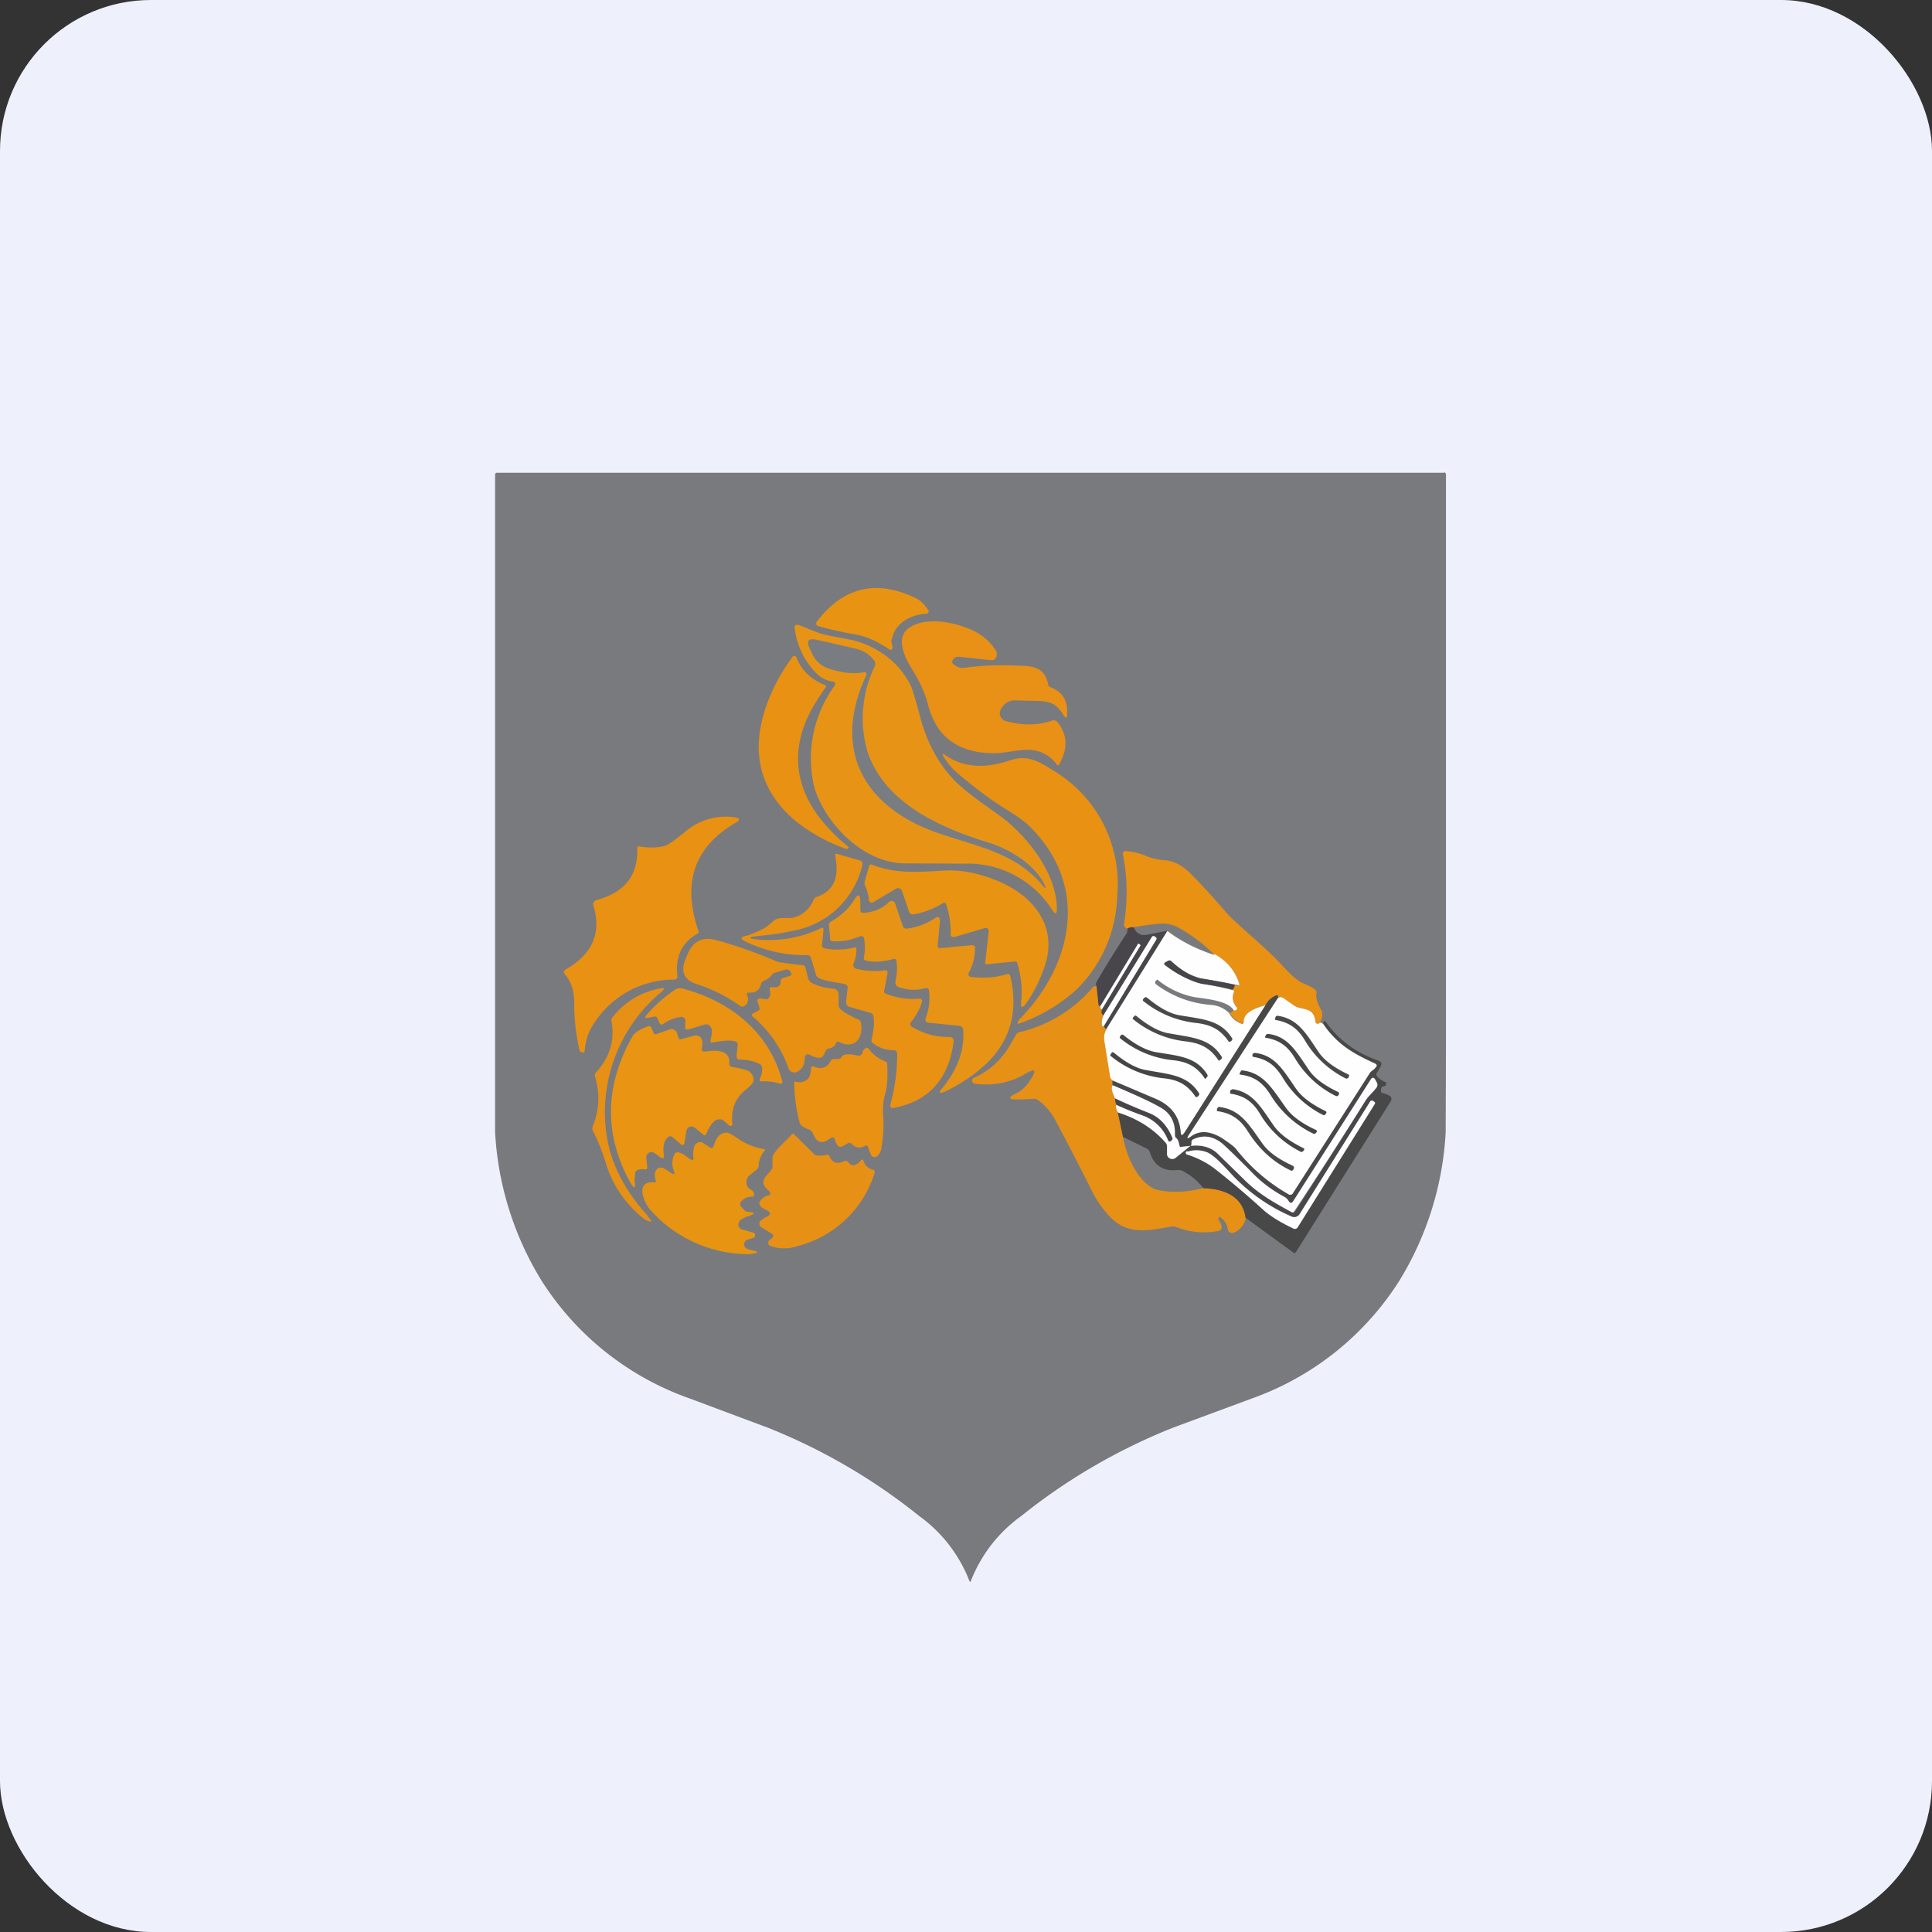 <!-- by FastBull --><svg xmlns="http://www.w3.org/2000/svg" width="64" height="64" viewBox="0 0 64 64"><rect x="0" y="0" width="64" height="64" fill="#333333" stroke="none"/><rect x="0" y="0" width="64" height="64" rx="5" ry="5" fill="#eef1fc" /><path fill="#eef1fc" d="M 2.75,2 L 61.55,2 L 61.55,60.80 L 2.75,60.80 L 2.75,2" /><path d="M 47.83,15.65 C 47.88,15.65 47.90,15.68 47.90,15.73 L 47.90,34.47 L 47.89,37.51 A 10.45,10.45 0 0,1 46.34,42.45 A 9.58,9.58 0 0,1 41.46,46.33 L 38.84,47.30 C 37.02,48.03 35.35,49 33.83,50.22 A 4.78,4.78 0 0,0 32.15,52.40 L 32.12,52.39 A 4.78,4.78 0 0,0 30.45,50.22 A 19.55,19.55 0 0,0 25.45,47.30 L 22.83,46.32 A 9.57,9.57 0 0,1 17.95,42.44 A 10.45,10.45 0 0,1 16.40,37.49 L 16.40,15.73 C 16.40,15.68 16.43,15.66 16.47,15.66 L 47.83,15.66 L 47.83,15.65" fill="#797a7e" /><path d="M 29.54,21.31 C 29.56,21.39 29.57,21.45 29.56,21.48 C 29.54,21.53 29.50,21.54 29.46,21.51 C 29.06,21.25 28.72,21.09 28.40,21.03 A 12.75,12.75 0 0,1 27.07,20.73 A 0.11,0.11 0 0,1 27.06,20.59 C 27.94,19.44 29.03,19.19 30.33,19.81 C 30.46,19.87 30.61,20 30.75,20.21 A 0.07,0.07 0 0,1 30.73,20.31 A 0.07,0.07 0 0,1 30.70,20.33 C 30.19,20.35 29.65,20.63 29.55,21.16 C 29.52,21.20 29.52,21.27 29.55,21.31 L 29.54,21.31" fill="#e99312" /><path d="M 31.54,21.95 C 31.55,21.98 31.61,22.03 31.74,22.10 C 31.79,22.12 31.87,22.13 31.96,22.12 C 32.38,22.06 32.87,22.03 33.43,22.04 C 34.07,22.07 34.58,21.99 34.72,22.66 C 34.72,22.72 34.76,22.76 34.81,22.77 C 35.20,22.92 35.37,23.21 35.35,23.63 C 35.35,23.81 35.30,23.82 35.22,23.67 C 35.01,23.34 34.82,23.23 34.39,23.22 L 33.61,23.20 C 33.43,23.20 33.28,23.29 33.17,23.47 A 0.27,0.27 0 0,0 33.33,23.89 C 33.88,24.04 34.39,24.03 34.85,23.87 A 0.17,0.17 0 0,1 35.03,23.92 C 35.37,24.34 35.38,24.81 35.08,25.33 A 0.04,0.04 0 0,1 35.04,25.35 A 0.04,0.04 0 0,1 35.01,25.33 C 34.85,25.11 34.64,24.96 34.40,24.89 C 33.96,24.75 33.39,24.95 32.97,24.95 C 32.15,24.96 31.53,24.71 31.12,24.18 A 2.57,2.57 0 0,1 30.73,23.29 C 30.63,22.94 30.46,22.56 30.22,22.18 C 29.95,21.75 29.66,21.12 30.11,20.80 C 30.68,20.40 31.70,20.62 32.28,20.91 C 32.59,21.07 32.83,21.29 33,21.57 A 0.21,0.21 0 0,1 33.02,21.68 A 0.21,0.21 0 0,1 33,21.77 A 0.18,0.18 0 0,1 32.93,21.85 A 0.16,0.16 0 0,1 32.83,21.87 L 31.81,21.76 A 0.32,0.32 0 0,0 31.71,21.76 A 0.26,0.26 0 0,0 31.61,21.80 A 0.18,0.18 0 0,0 31.56,21.87 A 0.14,0.14 0 0,0 31.54,21.95 L 31.54,21.95" fill="#e99016" /><path d="M 27.66,22.68 A 0.07,0.07 0 0,0 27.66,22.62 A 0.06,0.06 0 0,0 27.60,22.58 A 0.91,0.91 0 0,1 27.06,22.32 A 2.55,2.55 0 0,1 26.32,20.75 A 0.08,0.08 0 0,1 26.40,20.70 L 26.45,20.70 L 27.10,20.96 C 27.55,21.11 28.12,21.14 28.53,21.29 C 29.26,21.56 29.82,22.02 30.17,22.71 C 30.22,22.81 30.33,23.19 30.51,23.85 C 30.72,24.61 31.07,25.25 31.54,25.77 C 32.03,26.31 32.89,26.82 33.41,27.25 C 34.20,27.93 35.01,29.04 35.01,30.11 C 35.01,30.29 34.96,30.30 34.86,30.15 A 3.31,3.31 0 0,0 31.94,28.61 L 29.98,28.60 C 28.61,28.60 27.33,27.29 26.97,26.06 A 4.09,4.09 0 0,1 27.66,22.70 L 27.66,22.69" fill="#e79416" /><path d="M 28.62,22.27 C 28.31,22.33 27.93,22.30 27.49,22.16 A 0.91,0.91 0 0,1 26.91,21.67 L 26.82,21.48 C 26.71,21.24 26.77,21.14 27.03,21.19 C 27.17,21.22 27.60,21.31 28.31,21.48 C 28.58,21.53 28.80,21.67 28.95,21.87 A 0.20,0.20 0 0,1 28.98,22.07 A 3.93,3.93 0 0,0 28.74,24.91 C 29.33,26.64 31.19,27.43 32.77,27.92 C 33.42,28.12 34.24,28.61 34.58,29.26 C 34.67,29.45 34.65,29.47 34.51,29.30 C 33.60,28.23 32.34,28.04 31.03,27.58 C 28.64,26.74 27.53,24.85 28.70,22.36 A 0.07,0.07 0 0,0 28.65,22.27 L 28.61,22.27 L 28.62,22.27" fill="#797d82" /><path d="M 27.34,22.70 A 0.04,0.04 0 0,1 27.37,22.73 A 0.04,0.04 0 0,1 27.36,22.76 A 6.62,6.62 0 0,0 27.02,23.27 C 26.12,24.72 26.26,26.17 27.45,27.44 A 5.82,5.82 0 0,0 28.11,28.06 L 28.11,28.08 C 28.11,28.10 28.09,28.11 28.07,28.12 L 28.03,28.12 A 5.70,5.70 0 0,1 26.31,27.16 C 25.16,26.16 24.84,24.88 25.41,23.31 A 6.27,6.27 0 0,1 26.27,21.74 A 0.08,0.08 0 0,1 26.39,21.79 C 26.55,22.21 26.87,22.51 27.34,22.70 L 27.34,22.70 M 33.17,26.71 C 32.78,26.46 32.31,26.11 31.75,25.64 A 2.22,2.22 0 0,1 31.26,25.07 C 31.20,24.96 31.23,24.95 31.32,25.02 C 31.98,25.47 32.72,25.44 33.48,25.18 C 34.01,25.01 34.37,25.19 34.85,25.50 A 4.37,4.37 0 0,1 37.01,29.68 A 4.51,4.51 0 0,1 35.67,32.77 A 5.48,5.48 0 0,1 33.72,33.92 A 0.05,0.05 0 0,1 33.71,33.88 C 33.71,33.85 33.74,33.82 33.77,33.77 C 35.56,31.94 36.11,29.30 34.06,27.33 C 33.96,27.22 33.65,27.01 33.17,26.71 L 33.17,26.71 M 21.19,28.04 C 21.48,28.09 21.77,28.09 22.03,28.02 C 22.12,28 22.34,27.84 22.69,27.56 C 23.16,27.16 23.71,27 24.32,27.07 C 24.53,27.10 24.53,27.16 24.36,27.26 C 22.99,28.06 22.59,29.26 23.14,30.85 A 0.05,0.05 0 0,1 23.12,30.92 C 22.60,31.21 22.36,31.68 22.44,32.33 A 0.11,0.11 0 0,1 22.42,32.41 A 0.11,0.11 0 0,1 22.34,32.45 A 3.15,3.15 0 0,0 19.61,34.01 C 19.48,34.22 19.40,34.48 19.37,34.79 C 19.37,34.85 19.34,34.88 19.29,34.86 C 19.23,34.85 19.21,34.83 19.20,34.80 C 19.08,34.29 19.02,33.75 19.02,33.21 C 19.02,32.82 18.92,32.51 18.71,32.27 C 18.66,32.21 18.67,32.17 18.73,32.12 C 19.63,31.61 19.94,30.90 19.65,29.97 A 0.12,0.12 0 0,1 19.70,29.85 L 19.74,29.82 C 20.68,29.58 21.14,29.01 21.11,28.10 C 21.11,28.05 21.14,28.03 21.19,28.04 L 21.19,28.04 M 43.70,33.89 C 43.70,33.91 43.68,33.92 43.65,33.92 C 43.64,33.92 43.62,33.92 43.61,33.90 A 0.07,0.07 0 0,1 43.58,33.86 C 43.52,33.33 43.16,33.48 42.88,33.32 A 3.04,3.04 0 0,1 42.51,33.06 A 0.13,0.13 0 0,0 42.39,33.04 L 42.35,33.04 L 42.34,33.01 C 42.34,32.96 42.30,32.95 42.27,32.98 A 0.63,0.63 0 0,0 41.93,33.29 C 41.45,33.42 41.21,33.59 41.22,33.84 A 0.06,0.06 0 0,1 41.19,33.90 A 0.06,0.06 0 0,1 41.13,33.90 A 0.73,0.73 0 0,1 40.74,33.55 C 40.79,33.54 40.83,33.51 40.87,33.46 A 0.11,0.11 0 0,0 40.93,33.46 A 0.06,0.06 0 0,0 40.97,33.40 L 40.96,33.36 C 40.84,33.20 40.81,33.05 40.88,32.88 A 0.07,0.07 0 0,0 40.85,32.81 A 0.37,0.37 0 0,1 40.83,32.78 A 0.32,0.32 0 0,0 40.91,32.62 C 40.97,32.66 41.01,32.66 41.04,32.64 C 41.06,32.63 41.06,32.60 41.04,32.54 C 40.90,32.12 40.62,31.82 40.22,31.62 A 5.19,5.19 0 0,0 39.02,30.72 C 38.82,30.61 38.60,30.58 38.38,30.60 A 9.39,9.39 0 0,0 37.35,30.76 C 37.26,30.74 37.22,30.68 37.24,30.57 A 6.44,6.44 0 0,0 37.19,28.26 A 0.11,0.11 0 0,1 37.30,28.19 C 37.57,28.22 37.81,28.28 38.03,28.38 A 2.10,2.10 0 0,0 38.62,28.50 C 38.91,28.53 39.21,28.69 39.49,28.99 C 39.83,29.33 40.21,29.75 40.64,30.25 C 40.97,30.62 41.83,31.30 42.41,31.91 C 42.68,32.20 42.92,32.48 43.25,32.61 C 43.39,32.67 43.49,32.72 43.56,32.78 C 43.60,32.81 43.62,32.85 43.61,32.90 C 43.58,33.03 43.63,33.21 43.75,33.43 C 43.83,33.56 43.82,33.72 43.71,33.89 L 43.70,33.89 M 25.17,31 C 24.75,31.04 24.75,31.09 25.17,31.13 A 3.99,3.99 0 0,0 27.23,30.73 L 27.26,30.74 A 0.06,0.06 0 0,1 27.28,30.79 L 27.23,31.31 C 27.23,31.36 27.25,31.40 27.30,31.41 C 27.61,31.48 27.95,31.47 28.29,31.39 C 28.35,31.37 28.38,31.39 28.37,31.45 C 28.37,31.62 28.34,31.77 28.27,31.93 A 0.13,0.13 0 0,0 28.36,32.09 A 2.52,2.52 0 0,0 29.34,32.14 A 0.09,0.09 0 0,1 29.40,32.20 L 29.40,32.24 L 29.29,32.82 C 29.28,32.87 29.29,32.90 29.35,32.92 A 2.42,2.42 0 0,0 30.49,33.08 A 0.09,0.09 0 0,1 30.54,33.19 C 30.47,33.43 30.34,33.66 30.17,33.87 A 0.11,0.11 0 0,0 30.20,34.01 C 30.62,34.26 31.04,34.36 31.46,34.35 A 0.14,0.14 0 0,1 31.59,34.45 L 31.59,34.50 C 31.43,35.76 30.75,36.49 29.60,36.70 A 0.08,0.08 0 0,1 29.49,36.64 L 29.49,36.60 A 6.16,6.16 0 0,0 29.72,34.87 A 0.13,0.13 0 0,0 29.62,34.79 C 29.36,34.79 29.13,34.72 28.92,34.56 A 0.12,0.12 0 0,1 28.87,34.43 C 28.95,34.12 28.97,33.86 28.93,33.66 A 0.13,0.13 0 0,0 28.83,33.55 L 28.16,33.36 A 0.18,0.18 0 0,1 28.05,33.29 A 0.19,0.19 0 0,1 28.03,33.16 L 28.08,32.72 C 28.08,32.65 28.05,32.62 27.99,32.60 C 27.68,32.53 27.37,32.52 27.11,32.39 A 0.17,0.17 0 0,1 27.03,32.28 L 26.87,31.75 C 26.85,31.68 26.81,31.64 26.74,31.64 A 4.49,4.49 0 0,1 24.70,31.19 C 24.51,31.11 24.52,31.04 24.72,31 C 24.90,30.95 25.14,30.85 25.38,30.71 L 25.61,30.52 C 25.69,30.44 25.80,30.41 25.92,30.41 L 26.24,30.41 C 26.57,30.33 26.81,30.14 26.95,29.81 A 0.18,0.18 0 0,1 27.06,29.71 C 27.61,29.52 27.81,29.08 27.67,28.37 C 27.65,28.30 27.67,28.27 27.74,28.29 L 28.51,28.51 A 0.11,0.11 0 0,1 28.57,28.64 A 2.87,2.87 0 0,1 26.23,30.84 C 25.93,30.91 25.58,30.96 25.17,31 L 25.17,31" fill="#e99113" /><path d="M 31.23,29.92 C 30.91,30.12 30.59,30.23 30.26,30.29 A 0.13,0.13 0 0,1 30.11,30.19 L 29.88,29.51 A 0.14,0.14 0 0,0 29.80,29.43 A 0.14,0.14 0 0,0 29.68,29.44 L 28.92,29.89 A 0.08,0.08 0 0,1 28.84,29.89 A 0.08,0.08 0 0,1 28.79,29.83 A 1.62,1.62 0 0,0 28.65,29.32 A 0.16,0.16 0 0,1 28.64,29.22 L 28.79,28.69 A 0.07,0.07 0 0,1 28.83,28.64 A 0.07,0.07 0 0,1 28.88,28.64 C 29.65,28.95 30.39,28.89 31.28,28.84 C 31.79,28.81 32.33,28.90 32.92,29.13 C 34.17,29.60 35.05,30.62 34.62,31.97 C 34.47,32.42 34.27,32.84 34,33.23 C 33.86,33.42 33.80,33.40 33.83,33.15 C 33.87,32.77 33.83,32.35 33.70,31.90 A 0.08,0.08 0 0,0 33.62,31.85 L 32.72,31.94 A 0.06,0.06 0 0,1 32.64,31.86 L 32.75,30.88 C 32.76,30.76 32.71,30.72 32.60,30.75 L 31.65,31.03 C 31.53,31.06 31.48,31.02 31.49,30.90 C 31.50,30.60 31.45,30.29 31.34,29.95 C 31.32,29.90 31.28,29.89 31.24,29.92 L 31.23,29.92" fill="#e99313" /><path d="M 28.52,31.01 L 28.20,31.12 A 1.99,1.99 0 0,1 27.57,31.18 C 27.53,31.18 27.50,31.15 27.50,31.11 L 27.46,30.64 A 0.11,0.11 0 0,1 27.51,30.54 C 27.87,30.33 28.12,30.09 28.29,29.82 C 28.42,29.59 28.50,29.61 28.50,29.89 L 28.50,30.14 C 28.50,30.21 28.53,30.24 28.60,30.24 C 28.94,30.22 29.23,30.10 29.46,29.87 A 0.11,0.11 0 0,1 29.57,29.85 A 0.12,0.12 0 0,1 29.65,29.92 L 29.91,30.69 A 0.13,0.13 0 0,0 30.06,30.76 C 30.42,30.71 30.73,30.58 31.01,30.39 A 0.08,0.08 0 0,1 31.13,30.43 L 31.14,30.48 L 31.06,31.33 A 0.07,0.07 0 0,0 31.13,31.41 L 32.19,31.31 A 0.11,0.11 0 0,1 32.30,31.37 A 1.74,1.74 0 0,1 32.09,32.23 A 0.09,0.09 0 0,0 32.09,32.31 A 0.08,0.08 0 0,0 32.15,32.36 C 32.57,32.41 32.97,32.39 33.35,32.27 C 33.41,32.25 33.45,32.27 33.47,32.34 C 33.74,33.50 33.47,34.47 32.68,35.23 C 32.28,35.61 31.82,35.91 31.31,36.16 C 31.10,36.24 31.08,36.20 31.22,36.04 C 31.71,35.44 31.95,34.80 31.91,34.15 C 31.91,34.05 31.86,33.99 31.76,33.98 L 30.77,33.88 A 0.13,0.13 0 0,1 30.67,33.83 A 0.13,0.13 0 0,1 30.67,33.71 A 1.83,1.83 0 0,0 30.77,32.79 A 0.11,0.11 0 0,0 30.70,32.73 A 0.11,0.11 0 0,0 30.66,32.73 C 30.40,32.81 30.10,32.81 29.80,32.71 C 29.68,32.67 29.64,32.60 29.67,32.47 A 1.73,1.73 0 0,0 29.69,31.80 A 0.08,0.08 0 0,0 29.59,31.77 C 29.22,31.87 28.92,31.88 28.68,31.82 A 0.08,0.08 0 0,1 28.62,31.71 C 28.66,31.50 28.66,31.29 28.62,31.07 C 28.61,31.03 28.57,31.01 28.52,31.01 L 28.52,31.01" fill="#e69316" /><path d="M 37.56,30.72 C 37.60,30.82 37.66,30.90 37.75,30.94 C 37.81,30.98 37.90,30.98 38.02,30.96 L 38.68,30.83 L 36.64,34.10 L 36.56,33.99 L 38.30,31.13 C 38.32,31.10 38.31,31.06 38.28,31.04 L 38.25,31.02 C 38.21,31 38.18,31 38.15,31.05 L 36.55,33.64 C 36.48,33.59 36.47,33.53 36.50,33.44 L 37.78,31.32 L 37.78,31.31 L 37.74,31.27 C 37.71,31.26 37.69,31.27 37.68,31.29 L 36.47,33.29 L 36.43,33.32 C 36.41,33.34 36.40,33.33 36.39,33.31 L 36.32,32.67 A 0.16,0.16 0 0,1 36.33,32.52 C 36.64,31.98 36.98,31.44 37.32,30.92 A 0.41,0.41 0 0,0 37.35,30.76 A 0.28,0.28 0 0,1 37.56,30.72 L 37.56,30.72" fill="#49464b" /><path d="M 40.24,31.61 C 40.62,31.82 40.90,32.13 41.04,32.55 C 41.06,32.60 41.06,32.63 41.04,32.64 A 22.39,22.39 0 0,0 39.83,32.42 A 2.22,2.22 0 0,1 38.78,31.83 C 38.75,31.81 38.71,31.81 38.66,31.85 L 38.61,31.87 C 38.56,31.90 38.56,31.95 38.61,31.98 C 39.15,32.36 39.55,32.55 39.82,32.59 A 10.37,10.37 0 0,1 40.87,32.81 A 0.07,0.07 0 0,1 40.87,32.88 C 40.81,33.04 40.83,33.20 40.96,33.36 A 0.06,0.06 0 0,1 40.96,33.45 C 40.94,33.45 40.94,33.46 40.93,33.47 A 0.11,0.11 0 0,1 40.87,33.47 C 40.69,33.15 39.96,33.09 39.56,33.03 A 2.77,2.77 0 0,1 38.34,32.45 L 38.32,32.46 L 38.29,32.49 C 38.25,32.53 38.26,32.58 38.30,32.61 A 3.46,3.46 0 0,0 40.13,33.29 C 40.36,33.31 40.55,33.40 40.72,33.56 C 40.80,33.72 40.93,33.84 41.12,33.91 A 0.06,0.06 0 0,0 41.18,33.91 L 41.20,33.88 L 41.20,33.85 C 41.20,33.60 41.43,33.43 41.92,33.30 L 39.23,37.53 C 39.15,37.64 39.12,37.64 39.10,37.50 C 39.06,36.99 38.79,36.62 38.26,36.40 L 36.84,35.80 C 36.80,35.76 36.77,35.72 36.76,35.65 C 36.69,35.26 36.63,34.86 36.57,34.48 A 0.60,0.60 0 0,1 36.63,34.12 L 38.67,30.84 C 39.13,31.19 39.66,31.45 40.21,31.63 L 40.23,31.61 M 36.56,34 L 36.52,34 A 0.03,0.03 0 0,1 36.50,33.98 C 36.48,33.88 36.50,33.75 36.55,33.64 L 38.15,31.05 C 38.18,31 38.21,31 38.25,31.02 L 38.28,31.04 C 38.31,31.06 38.32,31.10 38.30,31.13 L 36.56,34 L 36.56,34" fill="#fdfefd" /><path d="M 24.75,32.96 C 24.81,33.13 24.78,33.26 24.65,33.33 A 0.12,0.12 0 0,1 24.53,33.33 A 5.35,5.35 0 0,0 23.11,32.61 C 22.67,32.48 22.53,32.20 22.71,31.77 L 22.78,31.60 C 22.96,31.18 23.27,31.02 23.71,31.14 C 24.39,31.32 25.06,31.56 25.73,31.85 C 25.82,31.88 26.10,31.92 26.57,31.97 A 0.11,0.11 0 0,1 26.68,32.05 L 26.78,32.44 C 26.80,32.48 26.83,32.51 26.86,32.54 C 27.07,32.66 27.32,32.73 27.61,32.75 C 27.66,32.75 27.70,32.78 27.73,32.81 C 27.76,32.85 27.78,32.89 27.78,32.93 L 27.78,33.28 C 27.78,33.33 27.79,33.37 27.82,33.41 C 27.95,33.53 28.15,33.65 28.43,33.77 L 28.50,33.81 L 28.52,33.89 C 28.61,34.37 28.32,34.78 27.81,34.52 C 27.76,34.49 27.71,34.51 27.69,34.56 C 27.66,34.65 27.58,34.71 27.47,34.73 A 0.16,0.16 0 0,0 27.36,34.80 L 27.26,34.99 A 0.14,0.14 0 0,1 27.19,35.03 A 0.13,0.13 0 0,1 27.13,35.04 C 27.03,35.04 26.92,35 26.82,34.94 A 0.11,0.11 0 0,0 26.71,34.94 A 0.11,0.11 0 0,0 26.66,35.03 C 26.66,35.30 26.55,35.45 26.37,35.52 A 0.21,0.21 0 0,1 26.12,35.39 A 3.93,3.93 0 0,0 24.95,33.69 C 24.89,33.65 24.89,33.60 24.95,33.57 L 25.13,33.47 C 25.16,33.46 25.17,33.43 25.16,33.38 L 25.09,33.17 C 25.09,33.13 25.09,33.10 25.15,33.08 C 25.18,33.07 25.25,33.08 25.36,33.10 C 25.40,33.11 25.44,33.10 25.46,33.06 C 25.52,33.01 25.53,32.91 25.50,32.79 C 25.49,32.72 25.50,32.70 25.57,32.70 C 25.78,32.73 25.86,32.66 25.86,32.51 C 25.86,32.49 25.86,32.46 25.88,32.44 A 0.11,0.11 0 0,1 25.94,32.40 L 26.16,32.33 A 0.07,0.07 0 0,0 26.21,32.23 L 26.18,32.19 A 0.14,0.14 0 0,0 26.02,32.12 L 25.65,32.23 A 0.12,0.12 0 0,0 25.58,32.28 A 0.57,0.57 0 0,1 25.30,32.49 A 0.15,0.15 0 0,0 25.21,32.60 C 25.15,32.81 25.02,32.90 24.81,32.88 C 24.75,32.88 24.73,32.91 24.75,32.96 L 24.75,32.96" fill="#e79012" /><path d="M 36.50,33.44 C 36.44,33.41 36.43,33.35 36.47,33.30 L 37.68,31.30 C 37.69,31.26 37.71,31.26 37.74,31.27 L 37.78,31.31 L 37.78,31.32 L 36.50,33.44 L 36.50,33.44" fill="#fdfffe" /><path d="M 40.91,32.62 A 0.32,0.32 0 0,1 40.83,32.78 A 10.37,10.37 0 0,0 39.82,32.59 A 3.36,3.36 0 0,1 38.62,31.99 C 38.55,31.95 38.55,31.90 38.61,31.88 L 38.66,31.85 C 38.71,31.81 38.77,31.81 38.79,31.83 C 39.17,32.18 39.52,32.38 39.83,32.42 C 40.19,32.48 40.55,32.54 40.91,32.63 L 40.91,32.62" fill="#46454a" /><path d="M 36.32,32.66 L 36.39,33.31 C 36.39,33.33 36.41,33.34 36.43,33.32 L 36.47,33.30 C 36.43,33.35 36.44,33.41 36.50,33.44 C 36.47,33.52 36.48,33.59 36.55,33.64 A 0.50,0.50 0 0,0 36.50,33.98 C 36.50,33.99 36.50,34 36.52,34 L 36.56,34 L 36.64,34.11 A 0.60,0.60 0 0,0 36.58,34.47 L 36.77,35.64 C 36.77,35.71 36.81,35.75 36.85,35.79 L 36.85,35.95 C 36.81,36.02 36.83,36.17 36.94,36.39 C 36.94,36.46 36.96,36.53 36.99,36.60 C 36.95,36.63 36.96,36.70 37.03,36.85 L 37.20,37.66 C 37.31,38.23 37.52,38.71 37.86,39.10 C 38.01,39.26 38.17,39.37 38.32,39.41 C 38.78,39.52 39.29,39.50 39.86,39.36 C 40.71,39.39 41.18,39.73 41.27,40.35 A 0.67,0.67 0 0,1 40.86,40.84 A 0.15,0.15 0 0,1 40.67,40.71 A 0.53,0.53 0 0,0 40.43,40.33 C 40.41,40.30 40.40,40.30 40.38,40.33 A 0.11,0.11 0 0,0 40.36,40.37 L 40.36,40.40 C 40.43,40.50 40.47,40.59 40.47,40.66 C 40.47,40.71 40.43,40.75 40.39,40.77 C 39.91,40.87 39.45,40.83 38.97,40.65 A 0.29,0.29 0 0,0 38.83,40.63 C 38.08,40.75 37.40,40.94 36.79,40.33 A 3.55,3.55 0 0,1 36.16,39.43 A 101.95,101.95 0 0,0 34.95,37.09 A 1.89,1.89 0 0,0 34.38,36.44 A 0.23,0.23 0 0,0 34.23,36.40 C 33.95,36.42 33.75,36.42 33.63,36.42 C 33.42,36.41 33.40,36.36 33.60,36.25 C 33.83,36.15 34.01,35.98 34.14,35.76 C 34.35,35.44 34.29,35.38 33.97,35.57 C 33.48,35.86 32.92,35.98 32.30,35.90 A 0.11,0.11 0 0,1 32.23,35.87 A 0.11,0.11 0 0,1 32.20,35.80 L 32.21,35.75 A 0.11,0.11 0 0,1 32.25,35.71 C 32.79,35.47 33.20,35.09 33.50,34.55 L 33.66,34.27 A 0.19,0.19 0 0,1 33.78,34.19 A 4.56,4.56 0 0,0 36.19,32.72 A 0.14,0.14 0 0,1 36.28,32.67 A 0.63,0.63 0 0,1 36.32,32.67 L 36.32,32.66 M 21.46,40.30 C 21.63,40.48 21.61,40.51 21.38,40.41 A 3.71,3.71 0 0,1 20.11,38.66 C 19.96,38.16 19.80,37.76 19.64,37.46 A 0.18,0.18 0 0,1 19.64,37.30 C 19.85,36.78 19.88,36.23 19.71,35.66 A 0.14,0.14 0 0,1 19.74,35.53 C 20.19,35.04 20.37,34.48 20.26,33.85 C 20.24,33.78 20.26,33.74 20.29,33.70 C 20.69,33.19 21.23,32.86 21.88,32.74 C 22.02,32.71 22.04,32.74 21.92,32.85 A 5.18,5.18 0 0,0 20.11,37.70 C 20.27,38.63 20.74,39.49 21.47,40.29 L 21.46,40.30" fill="#e69016" /><path d="M 23.58,34.11 C 23.54,33.96 23.45,33.90 23.30,33.95 L 22.81,34.10 C 22.74,34.11 22.70,34.10 22.70,34.04 L 22.70,33.87 A 0.15,0.15 0 0,0 22.62,33.69 A 0.15,0.15 0 0,0 22.54,33.69 C 22.33,33.72 22.13,33.80 21.96,33.93 A 0.08,0.08 0 0,1 21.86,33.91 A 0.53,0.53 0 0,1 21.79,33.75 C 21.77,33.69 21.72,33.66 21.65,33.68 L 21.49,33.71 C 21.36,33.74 21.34,33.71 21.43,33.61 C 21.71,33.28 22.03,33.01 22.37,32.78 A 0.27,0.27 0 0,1 22.58,32.74 C 24.20,33.16 25.50,34.20 25.92,35.84 A 0.06,0.06 0 0,1 25.90,35.89 L 25.88,35.90 L 25.85,35.90 C 25.66,35.84 25.45,35.81 25.22,35.82 C 25.17,35.82 25.15,35.80 25.17,35.74 C 25.22,35.63 25.25,35.52 25.25,35.40 C 25.25,35.34 25.23,35.30 25.19,35.26 C 25.01,35.16 24.78,35.10 24.51,35.10 C 24.43,35.10 24.40,35.05 24.40,34.98 L 24.44,34.60 A 0.11,0.11 0 0,0 24.37,34.50 C 24.20,34.45 23.95,34.47 23.62,34.53 C 23.55,34.55 23.53,34.53 23.54,34.46 C 23.58,34.28 23.59,34.16 23.58,34.11 L 23.58,34.11" fill="#ea9313" /><path d="M 42.34,33.05 L 39.40,37.57 C 39.30,37.72 39.32,37.74 39.46,37.64 C 39.74,37.43 40.09,37.46 40.48,37.70 C 40.73,37.87 40.90,37.99 40.97,38.08 A 5.99,5.99 0 0,0 42.70,39.57 C 42.76,39.59 42.79,39.58 42.82,39.54 L 45.36,35.57 A 0.32,0.32 0 0,1 45.46,35.46 A 0.51,0.51 0 0,0 45.58,35.35 C 45.62,35.30 45.61,35.26 45.55,35.24 C 44.82,34.90 44.29,34.59 43.84,33.93 A 0.32,0.32 0 0,1 43.84,33.88 A 0.05,0.05 0 0,1 43.86,33.83 A 0.05,0.05 0 0,1 43.92,33.85 C 44.34,34.45 44.93,34.88 45.65,35.13 C 45.76,35.17 45.79,35.23 45.73,35.34 L 45.62,35.53 C 45.58,35.57 45.59,35.62 45.62,35.66 C 45.71,35.75 45.78,35.80 45.86,35.83 C 45.92,35.85 45.93,35.88 45.91,35.94 C 45.91,35.96 45.87,35.98 45.83,35.99 C 45.78,35.99 45.76,36.02 45.75,36.07 L 45.75,36.14 C 45.75,36.18 45.75,36.20 45.80,36.21 C 45.87,36.22 45.96,36.26 46.05,36.31 A 0.11,0.11 0 0,1 46.09,36.42 A 0.11,0.11 0 0,1 46.09,36.45 L 42.94,41.46 C 42.91,41.51 42.88,41.52 42.84,41.49 L 41.26,40.34 C 41.18,39.73 40.71,39.39 39.86,39.36 A 1.95,1.95 0 0,0 39.15,38.78 A 0.25,0.25 0 0,0 39.01,38.76 C 38.53,38.81 38.23,38.61 38.09,38.17 A 0.19,0.19 0 0,0 37.99,38.05 L 37.20,37.66 L 37.03,36.85 C 37.66,37.05 38.19,37.37 38.61,37.85 C 38.64,37.88 38.66,37.92 38.66,37.97 L 38.66,38.20 A 0.18,0.18 0 0,0 38.95,38.35 L 39.43,37.96 C 39.83,37.92 40.13,38 40.35,38.23 L 41.29,39.14 C 41.75,39.59 42.27,39.87 42.78,40.15 A 0.11,0.11 0 0,0 42.91,40.12 C 43.68,38.93 44.46,37.71 45.24,36.45 C 45.35,36.28 45.50,36.17 45.60,36.01 A 0.13,0.13 0 0,0 45.60,35.86 L 45.56,35.78 C 45.51,35.68 45.45,35.68 45.40,35.78 L 42.84,39.79 C 42.79,39.87 42.73,39.86 42.69,39.79 A 0.42,0.42 0 0,0 42.51,39.62 A 3.91,3.91 0 0,1 41.56,38.92 C 41.03,38.39 40.69,38.06 40.50,37.89 C 40.19,37.64 39.88,37.58 39.53,37.74 A 0.11,0.11 0 0,0 39.47,37.85 C 39.47,37.92 39.46,37.95 39.43,37.95 L 39.12,38 L 39.09,38 L 39.08,37.97 C 39.06,37.84 39.02,37.74 38.98,37.70 A 0.16,0.16 0 0,1 38.92,37.57 A 0.91,0.91 0 0,0 38.41,36.67 C 38.06,36.47 37.54,36.24 36.86,35.95 L 36.85,35.79 L 38.26,36.39 C 38.79,36.61 39.07,36.98 39.11,37.49 C 39.12,37.63 39.16,37.63 39.24,37.52 L 41.93,33.29 A 0.63,0.63 0 0,1 42.27,32.98 C 42.30,32.95 42.32,32.98 42.34,33.01 L 42.34,33.05 L 42.34,33.05" fill="#494848" /><path d="M 43.70,33.89 C 43.74,33.86 43.78,33.88 43.84,33.93 C 44.29,34.59 44.82,34.90 45.55,35.23 C 45.61,35.26 45.62,35.30 45.58,35.35 A 0.53,0.53 0 0,1 45.45,35.47 A 0.32,0.32 0 0,0 45.36,35.57 L 42.82,39.54 C 42.79,39.58 42.74,39.59 42.70,39.57 A 5.99,5.99 0 0,1 40.96,38.08 C 40.90,37.99 40.73,37.87 40.48,37.70 C 40.08,37.46 39.74,37.44 39.46,37.64 C 39.32,37.74 39.30,37.72 39.40,37.57 L 42.34,33.05 L 42.39,33.04 C 42.43,33.02 42.47,33.04 42.51,33.06 L 42.88,33.32 C 43.15,33.48 43.52,33.33 43.58,33.86 C 43.58,33.88 43.58,33.89 43.61,33.90 L 43.65,33.92 C 43.67,33.92 43.69,33.91 43.70,33.89 L 43.70,33.89" fill="#fffeff" /><path d="M 40.70,34.50 C 40.43,34.11 40.13,33.95 39.65,33.89 A 3.35,3.35 0 0,1 37.86,33.15 L 37.86,33.11 L 37.89,33.07 C 37.93,33.03 37.96,33.02 38,33.05 C 38.39,33.37 38.73,33.57 39.06,33.63 C 39.81,33.76 40.42,33.78 40.80,34.37 A 0.07,0.07 0 0,1 40.79,34.48 L 40.75,34.51 L 40.70,34.51 L 40.70,34.50 M 40.36,35.12 C 40.09,34.72 39.78,34.56 39.30,34.50 A 3.34,3.34 0 0,1 37.52,33.75 L 37.53,33.71 L 37.56,33.68 C 37.58,33.64 37.61,33.63 37.65,33.66 C 38.04,33.98 38.40,34.18 38.72,34.23 C 39.48,34.37 40.08,34.39 40.46,34.99 A 0.07,0.07 0 0,1 40.45,35.09 L 40.41,35.12 C 40.39,35.14 40.37,35.14 40.36,35.12 L 40.36,35.12 M 42.27,33.79 C 42.24,33.79 42.23,33.77 42.24,33.75 L 42.25,33.70 A 0.07,0.07 0 0,1 42.33,33.65 C 43.01,33.75 43.28,34.26 43.70,34.88 C 43.89,35.14 44.20,35.37 44.64,35.58 C 44.70,35.60 44.70,35.63 44.68,35.67 L 44.66,35.71 L 44.62,35.73 L 44.59,35.73 A 3.26,3.26 0 0,1 43.23,34.47 C 42.99,34.07 42.71,33.87 42.27,33.79 L 42.27,33.79" fill="#49494a" /><path d="M 23.26,34.69 C 23.21,34.80 23.26,34.85 23.40,34.83 C 23.93,34.75 24.19,34.89 24.16,35.23 C 24.16,35.29 24.18,35.32 24.23,35.34 C 24.59,35.40 24.79,35.46 24.84,35.51 C 24.95,35.61 24.98,35.72 24.95,35.84 C 24.92,35.90 24.85,35.98 24.74,36.07 C 24.37,36.35 24.21,36.72 24.26,37.22 A 0.07,0.07 0 0,1 24.23,37.29 A 0.07,0.07 0 0,1 24.15,37.28 L 23.98,37.13 A 0.21,0.21 0 0,0 23.82,37.08 C 23.67,37.08 23.53,37.25 23.40,37.55 C 23.38,37.62 23.34,37.63 23.28,37.57 L 23.02,37.36 A 0.17,0.17 0 0,0 22.74,37.45 L 22.67,37.87 A 0.06,0.06 0 0,1 22.58,37.92 C 22.58,37.92 22.56,37.92 22.55,37.90 L 22.28,37.67 C 22.23,37.63 22.18,37.63 22.13,37.67 C 22,37.77 21.95,37.98 21.99,38.26 C 22.01,38.36 21.98,38.39 21.88,38.34 L 21.67,38.19 A 0.18,0.18 0 0,0 21.49,38.19 A 0.17,0.17 0 0,0 21.41,38.35 L 21.44,38.67 A 0.06,0.06 0 0,1 21.39,38.74 L 21.36,38.74 A 0.42,0.42 0 0,0 21.12,38.76 A 0.13,0.13 0 0,0 21.04,38.87 L 21.02,39.09 C 21.06,39.40 21.02,39.41 20.86,39.14 C 20.01,37.56 20.03,35.98 20.94,34.35 C 21.01,34.21 21.19,34.10 21.46,34 C 21.52,33.98 21.57,34 21.59,34.07 L 21.64,34.19 C 21.66,34.26 21.69,34.27 21.76,34.25 L 22.18,34.10 A 0.19,0.19 0 0,1 22.42,34.21 L 22.47,34.36 C 22.48,34.42 22.52,34.45 22.57,34.42 L 22.99,34.31 A 0.21,0.21 0 0,1 23.24,34.41 L 23.27,34.50 L 23.26,34.69 L 23.26,34.69" fill="#e99413" /><path d="M 39.90,35.71 C 39.64,35.33 39.33,35.17 38.85,35.12 A 3.29,3.29 0 0,1 37.09,34.38 L 37.10,34.34 L 37.12,34.31 C 37.15,34.27 37.18,34.26 37.22,34.29 C 37.60,34.60 37.96,34.79 38.27,34.85 C 39.03,34.98 39.62,35 39.99,35.59 L 40.01,35.64 L 39.98,35.68 L 39.95,35.72 C 39.93,35.74 39.92,35.74 39.90,35.72 L 39.90,35.70 M 41.95,34.38 C 41.91,34.38 41.90,34.36 41.91,34.34 L 41.93,34.30 C 41.93,34.28 41.95,34.27 41.96,34.26 L 42.01,34.25 C 42.68,34.33 42.95,34.85 43.37,35.46 C 43.56,35.73 43.88,35.96 44.32,36.17 C 44.36,36.19 44.37,36.22 44.35,36.26 L 44.32,36.30 L 44.30,36.31 L 44.26,36.31 A 3.26,3.26 0 0,1 42.90,35.06 C 42.66,34.66 42.39,34.46 41.95,34.38 L 41.95,34.38" fill="#454647" /><path d="M 28.09,37.87 L 27.91,37.97 A 0.12,0.12 0 0,1 27.76,37.96 A 0.49,0.49 0 0,1 27.66,37.75 C 27.63,37.68 27.60,37.66 27.54,37.69 L 27.38,37.79 A 0.27,0.27 0 0,1 27,37.69 L 26.90,37.49 A 0.19,0.19 0 0,0 26.78,37.41 C 26.62,37.35 26.51,37.28 26.49,37.19 A 5.44,5.44 0 0,1 26.31,35.83 L 26.34,35.83 C 26.45,35.86 26.54,35.86 26.64,35.82 C 26.85,35.73 26.84,35.59 26.87,35.38 C 26.87,35.33 26.90,35.31 26.95,35.33 C 27.21,35.43 27.39,35.38 27.51,35.16 A 0.14,0.14 0 0,1 27.65,35.08 L 27.77,35.08 C 27.82,35.08 27.86,35.05 27.88,35.01 C 27.94,34.91 28.12,34.90 28.42,34.97 A 0.13,0.13 0 0,0 28.57,34.87 C 28.58,34.81 28.61,34.76 28.67,34.73 C 28.72,34.70 28.76,34.71 28.78,34.75 C 28.91,34.92 29.08,35.06 29.30,35.15 A 0.11,0.11 0 0,1 29.39,35.26 C 29.41,35.69 29.39,36.04 29.31,36.28 C 29.25,36.52 29.24,36.78 29.26,37.02 C 29.28,37.31 29.26,37.66 29.19,38.07 A 0.44,0.44 0 0,1 29.08,38.28 A 0.15,0.15 0 0,1 28.95,38.33 A 0.15,0.15 0 0,1 28.84,38.23 L 28.76,38.02 C 28.75,37.95 28.71,37.93 28.65,37.96 C 28.50,38.05 28.34,38.03 28.21,37.89 C 28.17,37.86 28.13,37.85 28.09,37.87 L 28.09,37.87" fill="#e99113" /><path d="M 39.61,36.34 C 39.34,35.94 39.04,35.77 38.55,35.72 A 3.34,3.34 0 0,1 36.78,34.97 L 36.78,34.94 L 36.81,34.90 C 36.83,34.85 36.86,34.84 36.91,34.88 C 37.30,35.20 37.65,35.40 37.98,35.45 C 38.73,35.59 39.33,35.61 39.71,36.20 A 0.07,0.07 0 0,1 39.70,36.30 L 39.66,36.34 L 39.61,36.34 L 39.61,36.34 M 41.52,35.01 C 41.50,35.01 41.48,34.99 41.49,34.97 L 41.49,34.92 L 41.54,34.88 L 41.58,34.88 C 42.25,34.96 42.52,35.47 42.95,36.09 C 43.14,36.35 43.46,36.59 43.90,36.80 C 43.94,36.82 43.95,36.85 43.93,36.88 L 43.90,36.92 L 43.88,36.94 L 43.84,36.94 A 3.26,3.26 0 0,1 42.48,35.68 C 42.23,35.28 41.97,35.09 41.52,35.01 L 41.52,35.01 M 41.10,35.60 C 41.08,35.60 41.06,35.58 41.06,35.56 L 41.09,35.51 L 41.12,35.46 L 41.16,35.46 C 41.86,35.54 42.15,36.07 42.60,36.70 C 42.79,36.97 43.12,37.21 43.57,37.42 C 43.63,37.44 43.63,37.47 43.61,37.51 L 43.57,37.55 A 0.05,0.05 0 0,1 43.52,37.56 A 3.36,3.36 0 0,1 42.10,36.29 C 41.84,35.87 41.56,35.66 41.10,35.60 L 41.10,35.60" fill="#454547" /><path d="M 39.43,37.96 C 39.46,37.96 39.47,37.92 39.47,37.86 A 0.11,0.11 0 0,1 39.53,37.74 C 39.88,37.58 40.19,37.64 40.50,37.89 C 40.69,38.06 41.04,38.40 41.55,38.92 C 41.82,39.19 42.15,39.43 42.51,39.63 C 42.60,39.67 42.66,39.73 42.69,39.79 C 42.73,39.86 42.79,39.87 42.84,39.79 L 45.40,35.77 C 45.45,35.68 45.51,35.68 45.56,35.77 L 45.61,35.86 C 45.64,35.91 45.63,35.97 45.61,36.01 C 45.50,36.17 45.35,36.28 45.24,36.45 A 182.88,182.88 0 0,1 42.85,40.16 A 0.11,0.11 0 0,1 42.78,40.15 C 42.27,39.87 41.75,39.59 41.28,39.14 L 40.35,38.23 C 40.14,38.02 39.83,37.91 39.43,37.96 L 39.43,37.96" fill="#fffdff" /><path d="M 36.86,35.95 C 37.54,36.24 38.06,36.47 38.41,36.67 C 38.77,36.86 38.93,37.16 38.92,37.57 C 38.92,37.63 38.92,37.67 38.96,37.70 C 39.02,37.74 39.05,37.84 39.07,37.96 L 39.09,37.99 L 39.12,37.99 L 39.43,37.96 L 38.95,38.35 A 0.18,0.18 0 0,1 38.68,38.31 A 0.18,0.18 0 0,1 38.66,38.20 L 38.66,37.97 A 0.19,0.19 0 0,0 38.61,37.85 C 38.19,37.37 37.66,37.05 37.03,36.85 C 36.96,36.71 36.95,36.63 36.99,36.60 C 37.27,36.73 37.56,36.85 37.83,36.94 C 38.25,37.09 38.53,37.36 38.70,37.76 C 38.72,37.83 38.75,37.83 38.81,37.78 L 38.83,37.73 L 38.83,37.71 C 38.67,37.28 38.41,37 38.03,36.86 C 37.65,36.71 37.30,36.56 36.94,36.39 C 36.83,36.17 36.80,36.02 36.86,35.95 L 36.86,35.95" fill="#fffdff" /><path d="M 40.77,36.23 C 40.75,36.23 40.74,36.21 40.75,36.19 L 40.75,36.14 C 40.76,36.13 40.77,36.10 40.79,36.10 L 40.83,36.08 C 41.52,36.18 41.78,36.70 42.21,37.31 C 42.40,37.57 42.71,37.80 43.15,38.02 C 43.21,38.04 43.22,38.07 43.19,38.11 L 43.16,38.14 L 43.13,38.16 L 43.10,38.16 A 3.27,3.27 0 0,1 41.74,36.90 C 41.50,36.50 41.22,36.30 40.77,36.23 L 40.77,36.23 M 36.99,36.60 A 0.38,0.38 0 0,1 36.94,36.39 C 37.30,36.56 37.65,36.71 38.03,36.86 C 38.40,37 38.66,37.28 38.84,37.70 L 38.84,37.74 L 38.80,37.78 C 38.75,37.83 38.72,37.83 38.69,37.76 A 1.42,1.42 0 0,0 37.83,36.94 C 37.56,36.84 37.27,36.73 36.99,36.60 L 36.99,36.60" fill="#484548" /><path d="M 39.37,38.14 A 0.96,0.96 0 0,1 40.01,38.18 C 40.24,38.29 40.54,38.62 40.79,38.89 A 5.93,5.93 0 0,0 42.79,40.30 A 0.21,0.21 0 0,0 43.05,40.22 L 45.38,36.50 C 45.40,36.45 45.44,36.45 45.49,36.47 L 45.54,36.51 L 45.55,36.53 L 45.55,36.56 L 42.98,40.67 C 42.94,40.71 42.90,40.72 42.85,40.70 C 42.43,40.50 42.10,40.30 41.86,40.09 A 29.43,29.43 0 0,0 40.22,38.70 A 3.01,3.01 0 0,0 39.30,38.24 L 39.28,38.20 A 0.07,0.07 0 0,1 39.30,38.14 L 39.37,38.14 L 39.37,38.14" fill="#fefdff" /><path d="M 41.35,37.50 C 41.09,37.08 40.80,36.88 40.34,36.81 C 40.31,36.81 40.31,36.80 40.31,36.77 L 40.32,36.72 L 40.35,36.68 C 40.37,36.67 40.39,36.66 40.40,36.67 C 41.11,36.76 41.39,37.28 41.84,37.91 C 42.03,38.17 42.37,38.41 42.83,38.62 C 42.87,38.65 42.88,38.68 42.85,38.73 L 42.83,38.76 L 42.80,38.78 L 42.77,38.78 C 42.18,38.50 41.72,38.08 41.35,37.50 L 41.35,37.50" fill="#484847" /><path d="M 22.96,38.26 C 22.96,38.25 22.96,38.16 22.99,38 A 0.20,0.20 0 0,1 23.10,37.86 A 0.19,0.19 0 0,1 23.29,37.86 L 23.50,38 C 23.57,38.05 23.62,38.04 23.65,37.94 C 23.73,37.66 23.87,37.52 24.07,37.52 C 24.14,37.52 24.28,37.60 24.48,37.74 C 24.74,37.91 25,38.01 25.28,38.06 C 25.35,38.07 25.36,38.10 25.31,38.14 A 0.84,0.84 0 0,0 25.13,38.62 C 25.13,38.68 25.10,38.72 25.06,38.75 L 24.80,38.96 A 0.23,0.23 0 0,0 24.74,39.06 A 0.26,0.26 0 0,0 24.73,39.19 C 24.73,39.24 24.75,39.29 24.77,39.32 A 0.32,0.32 0 0,0 24.87,39.41 C 24.94,39.44 24.98,39.50 24.98,39.56 C 24.98,39.61 24.97,39.64 24.92,39.64 C 24.75,39.64 24.62,39.71 24.54,39.82 C 24.51,39.86 24.51,39.90 24.54,39.96 C 24.64,40.07 24.70,40.14 24.75,40.14 C 25.04,40.16 25.05,40.21 24.75,40.30 A 0.92,0.92 0 0,0 24.54,40.41 A 0.18,0.18 0 0,0 24.46,40.59 A 0.18,0.18 0 0,0 24.59,40.73 L 24.98,40.84 L 25,40.86 L 25.01,40.89 L 25.01,40.94 C 25.01,40.98 25,40.99 24.97,41 L 24.77,41.06 A 0.17,0.17 0 0,0 24.65,41.22 A 0.17,0.17 0 0,0 24.77,41.38 L 25.04,41.45 C 25.10,41.47 25.10,41.49 25.04,41.51 C 24.92,41.54 24.76,41.55 24.58,41.54 A 4.36,4.36 0 0,1 21.56,40.10 C 21.41,39.94 21.21,39.54 21.30,39.32 C 21.36,39.20 21.47,39.15 21.67,39.17 C 21.72,39.17 21.74,39.15 21.72,39.10 C 21.66,38.88 21.70,38.73 21.85,38.68 C 21.90,38.68 21.94,38.68 21.99,38.70 L 22.21,38.84 C 22.34,38.93 22.37,38.90 22.31,38.75 A 0.66,0.66 0 0,1 22.33,38.26 A 0.12,0.12 0 0,1 22.44,38.17 C 22.52,38.17 22.65,38.23 22.78,38.34 C 22.95,38.47 23,38.45 22.96,38.26 L 22.96,38.26" fill="#e69412" /><path d="M 25.40,40.31 C 25.54,40.24 25.54,40.17 25.40,40.09 C 25.27,40.03 25.19,39.98 25.17,39.92 A 0.13,0.13 0 0,1 25.19,39.77 A 0.53,0.53 0 0,1 25.41,39.61 C 25.54,39.58 25.55,39.52 25.45,39.43 C 25.10,39.12 25.40,38.97 25.56,38.74 A 0.23,0.23 0 0,0 25.59,38.60 L 25.59,38.33 C 25.64,38.14 25.94,37.88 26.23,37.58 C 26.26,37.55 26.28,37.55 26.31,37.58 L 26.94,38.20 C 26.97,38.25 27.02,38.27 27.07,38.28 C 27.16,38.28 27.26,38.28 27.36,38.26 A 0.11,0.11 0 0,1 27.44,38.26 A 0.11,0.11 0 0,1 27.49,38.32 C 27.58,38.53 27.74,38.57 27.97,38.46 A 0.11,0.11 0 0,1 28.10,38.50 C 28.21,38.65 28.35,38.63 28.51,38.45 C 28.55,38.39 28.58,38.40 28.61,38.47 A 0.42,0.42 0 0,0 28.92,38.75 C 28.97,38.76 28.99,38.80 28.97,38.86 A 3.59,3.59 0 0,1 26.45,41.27 C 26.13,41.38 25.82,41.38 25.54,41.28 A 0.12,0.12 0 0,1 25.45,41.19 A 0.12,0.12 0 0,1 25.50,41.07 A 0.29,0.29 0 0,0 25.60,40.98 C 25.62,40.93 25.61,40.90 25.57,40.87 L 25.23,40.66 A 0.14,0.14 0 0,1 25.23,40.41 L 25.40,40.30 L 25.40,40.31" fill="#e69016" /></svg>